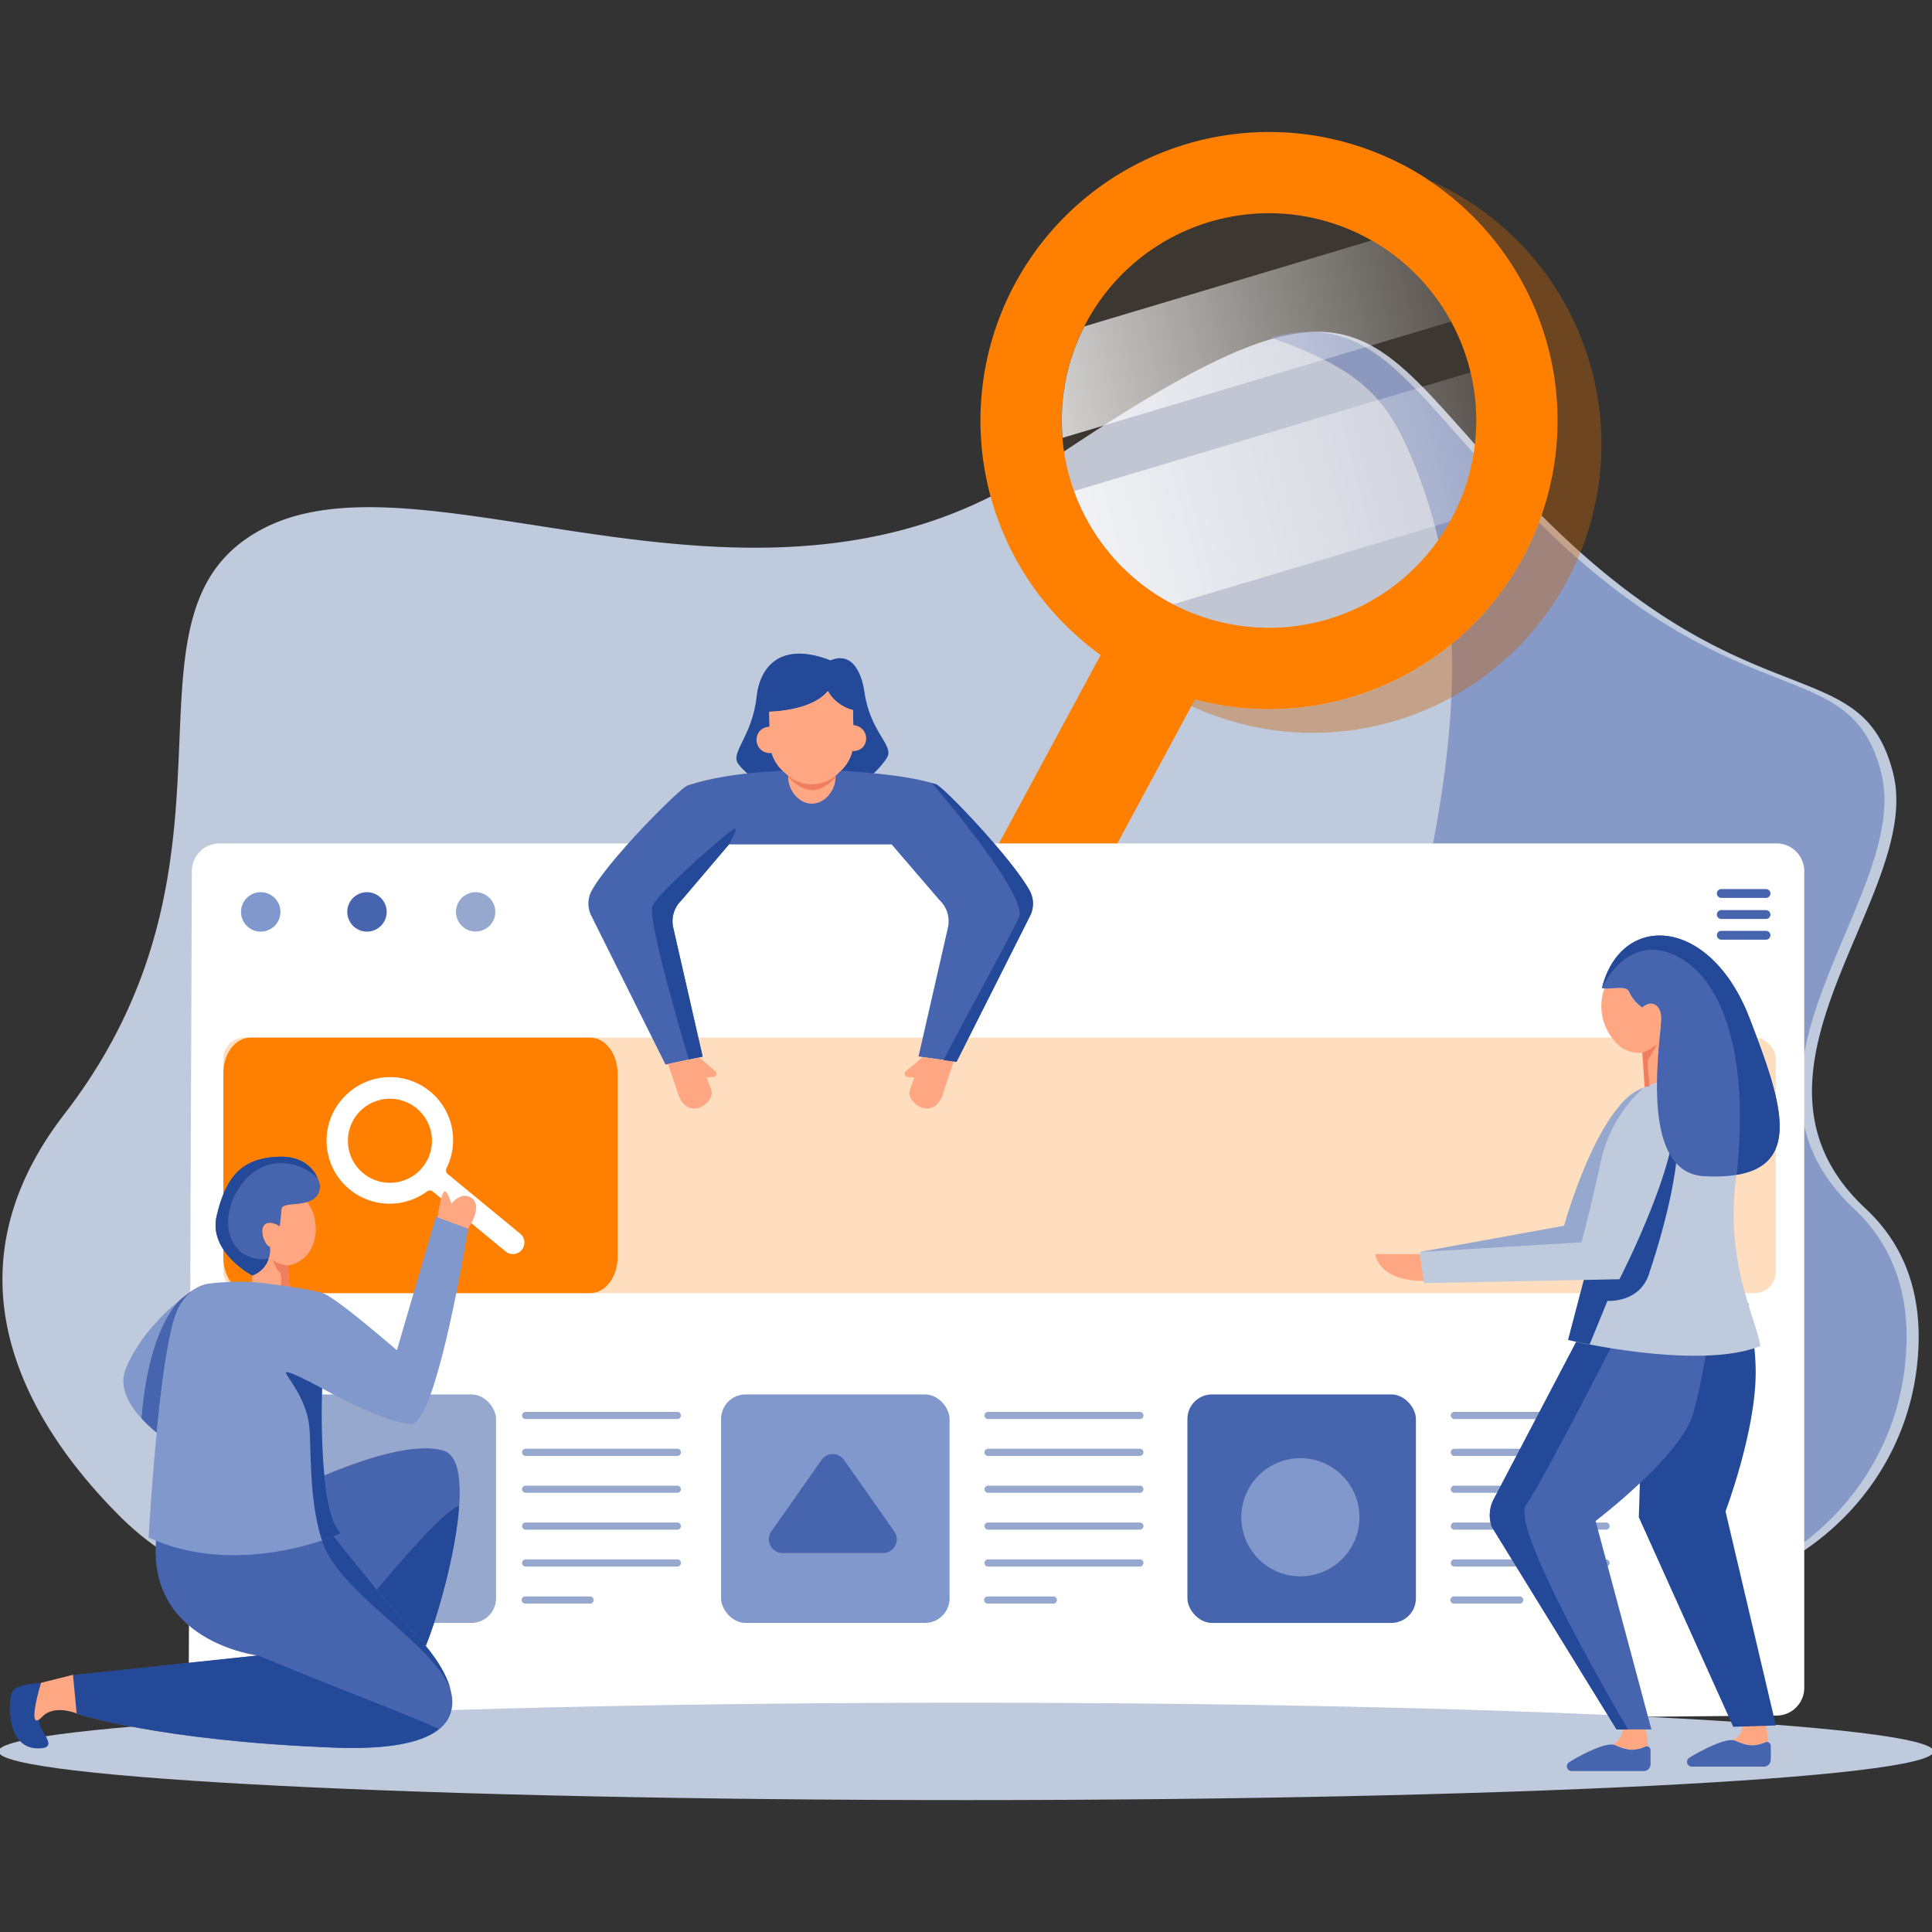 <svg xmlns="http://www.w3.org/2000/svg" xmlns:xlink="http://www.w3.org/1999/xlink" viewBox="0 0 400 400"><rect x="0" y="0" width="400" height="400" fill="#333333" stroke="none"/><defs><style>.cls-1{isolation:isolate;}.cls-2{fill:#bfcadd;}.cls-13,.cls-14,.cls-3{fill:#4764af;}.cls-3{mix-blend-mode:multiply;opacity:0.48;}.cls-4{fill:#cc6202;opacity:0.38;}.cls-10,.cls-21,.cls-5,.cls-6{fill:#ff7f00;}.cls-6,.cls-7,.cls-8{mix-blend-mode:overlay;}.cls-6{opacity:0.05;}.cls-7{fill:url(#linear-gradient);}.cls-8{fill:url(#linear-gradient-2);}.cls-20,.cls-9{fill:#fff;}.cls-10{opacity:0.25;}.cls-11{fill:#97a8ce;}.cls-12{fill:#8198cc;}.cls-14,.cls-15,.cls-16,.cls-17{fill-rule:evenodd;}.cls-15,.cls-18{fill:#254999;}.cls-16,.cls-19{fill:#ffa683;}.cls-17,.cls-22{fill:#ef7f5e;}.cls-20,.cls-21{stroke:#fff;stroke-miterlimit:10;}</style><linearGradient id="linear-gradient" x1="194.49" y1="121.53" x2="296.51" y2="26.86" gradientTransform="translate(72.18 -111.91) rotate(28.34)" gradientUnits="userSpaceOnUse"><stop offset="0" stop-color="#fff"/><stop offset="1" stop-color="#fff" stop-opacity="0"/></linearGradient><linearGradient id="linear-gradient-2" x1="218.53" y1="147.44" x2="320.55" y2="52.77" xlink:href="#linear-gradient"/></defs><g class="cls-1"><g id="OBJECTS"><path class="cls-2" d="M64.39,330.59H342.2c27.22,0,50.82-19.66,54.52-46.45.09-.63.17-1.26.23-1.9,1.21-11.64-1.18-23.15-10.69-32-30.45-28.36,12.05-64.92,5.7-90.13s-28.54-10.71-69.77-50.42S287.4,47.85,215.74,96.55c-57.5,39.07-126.43-4.42-160.68,12.6s.11,67.34-41.75,121.54C-13.1,264.89,6.68,295.82,24.89,314a58.31,58.31,0,0,0,21,13.42A53.44,53.44,0,0,0,64.39,330.59Z"/><path class="cls-3" d="M389.51,160.1c-6.31-25.21-28.37-10.71-69.34-50.42-27.89-27-33.83-45.91-57.25-39.84,18.7,6.54,24,12.46,29.21,24.61C322,164.2,260.19,234.37,302.21,265.88c23.14,17.36-24.95,42.74-68.77,64.71H340.06c27,0,50.5-19.66,54.17-46.45.09-.63.17-1.26.23-1.9,1.2-11.64-1.17-23.15-10.63-32C353.58,221.87,395.81,185.31,389.51,160.1Z"/><path class="cls-4" d="M300.19,39.39c-1.54-.83-3.08-1.58-4.65-2.26A59.75,59.75,0,0,1,239,141.91c1.42,1,2.9,1.82,4.44,2.65A59.75,59.75,0,0,0,300.19,39.39Z"/><path class="cls-5" d="M291.09,34.48a59.75,59.75,0,1,0,24.22,81A59.75,59.75,0,0,0,291.09,34.48Zm-48.73,90.35a42.91,42.91,0,1,1,58.13-17.4A42.9,42.9,0,0,1,242.36,124.83Z"/><path class="cls-5" d="M219.25,63.61a59.75,59.75,0,0,1,76.29-26.48c-1.43-.94-2.92-1.83-4.46-2.65a59.75,59.75,0,0,0-56.72,105.17c1.54.83,3.09,1.59,4.67,2.26A59.74,59.74,0,0,1,219.25,63.61Z"/><path class="cls-6" d="M282.45,49a42.91,42.91,0,1,0,18.38,57.83A42.9,42.9,0,0,0,282.45,49Z"/><path class="cls-7" d="M300.43,66.58,220,90.65a42.44,42.44,0,0,1,4.53-23.08l59.42-17.78A42.51,42.51,0,0,1,300.43,66.58Z"/><path class="cls-8" d="M300.84,106.79c-.2.4-.42.8-.65,1.18l-57.31,17.14a42.76,42.76,0,0,1-20.5-23.44L304.46,77.1A42.73,42.73,0,0,1,300.84,106.79Z"/><rect class="cls-5" x="199.28" y="126.04" width="21.56" height="130.63" transform="translate(116.01 -76.78) rotate(28.34)"/><path class="cls-9" d="M368.05,174.62H45.22a5.76,5.76,0,0,0-5.5,6l-.66,171.47a5.76,5.76,0,0,0,5.49,6l323.5-2.9a5.76,5.76,0,0,0,5.5-6V180.61A5.76,5.76,0,0,0,368.05,174.62Z"/><rect class="cls-10" x="46.24" y="214.83" width="321.42" height="52.89" rx="4.35"/><path class="cls-5" d="M122.2,214.83H51.82c-3.08,0-5.58,3.3-5.58,7.37v38.16c0,4.07,2.5,7.37,5.58,7.37H122.2c3.14,0,5.68-3.36,5.68-7.49V222.32C127.88,218.19,125.34,214.83,122.2,214.83Z"/><rect class="cls-11" x="55.39" y="288.7" width="47.31" height="47.31" rx="5.09"/><rect class="cls-12" x="149.29" y="288.7" width="47.31" height="47.31" rx="5.09"/><path class="cls-11" d="M108.83,293.8a.74.74,0,1,1,0-1.48h31.41a.74.74,0,1,1,0,1.48Z"/><path class="cls-11" d="M108.83,301.43a.74.74,0,1,1,0-1.48h31.41a.74.74,0,1,1,0,1.48Z"/><path class="cls-11" d="M108.83,309.07a.74.74,0,1,1,0-1.48h31.41a.74.74,0,1,1,0,1.48Z"/><path class="cls-11" d="M108.83,316.7a.74.74,0,1,1,0-1.48h31.41a.74.74,0,0,1,0,1.48Z"/><path class="cls-11" d="M108.83,324.34a.74.74,0,0,1,0-1.48h31.41a.74.74,0,1,1,0,1.48Z"/><path class="cls-11" d="M108.83,332a.74.74,0,1,1,0-1.47h13.44a.74.74,0,0,1,0,1.47Z"/><path class="cls-11" d="M204.57,293.8a.74.74,0,0,1,0-1.48H236a.74.74,0,0,1,0,1.48Z"/><path class="cls-11" d="M204.57,301.43a.74.74,0,0,1,0-1.48H236a.74.74,0,0,1,0,1.48Z"/><path class="cls-11" d="M204.57,309.07a.74.74,0,0,1,0-1.48H236a.74.74,0,0,1,0,1.48Z"/><path class="cls-11" d="M204.57,316.7a.74.74,0,1,1,0-1.48H236a.74.74,0,0,1,0,1.48Z"/><path class="cls-11" d="M204.57,324.34a.74.74,0,0,1,0-1.48H236a.74.74,0,1,1,0,1.48Z"/><path class="cls-11" d="M204.57,332a.74.74,0,1,1,0-1.47H218a.74.74,0,1,1,0,1.47Z"/><rect class="cls-13" x="245.84" y="288.7" width="47.31" height="47.31" rx="5.09"/><path class="cls-11" d="M301.11,293.8a.74.74,0,0,1,0-1.48h31.41a.74.74,0,0,1,0,1.48Z"/><path class="cls-11" d="M301.11,301.43a.74.74,0,0,1,0-1.48h31.41a.74.74,0,0,1,0,1.48Z"/><path class="cls-11" d="M301.11,309.07a.74.74,0,0,1,0-1.48h31.41a.74.74,0,0,1,0,1.48Z"/><path class="cls-11" d="M301.11,316.7a.74.74,0,0,1,0-1.48h31.41a.74.74,0,0,1,0,1.48Z"/><path class="cls-11" d="M301.11,324.34a.74.74,0,1,1,0-1.48h31.41a.74.74,0,1,1,0,1.48Z"/><path class="cls-11" d="M301.11,332a.74.74,0,1,1,0-1.47h13.44a.74.74,0,1,1,0,1.47Z"/><path class="cls-14" d="M365.63,184.07h-9.26a.92.92,0,0,0-.91.92h0a.91.91,0,0,0,.91.91h9.26a.92.92,0,0,0,.92-.91h0A.92.92,0,0,0,365.63,184.07Z"/><path class="cls-14" d="M365.63,188.43h-9.26a.92.92,0,0,0-.91.92h0a.91.91,0,0,0,.91.91h9.26a.92.92,0,0,0,.92-.91h0A.92.92,0,0,0,365.63,188.43Z"/><path class="cls-14" d="M365.63,192.72h-9.26a.91.91,0,0,0-.91.91h0a.92.92,0,0,0,.91.92h9.26a.92.92,0,0,0,.92-.92h0A.92.92,0,0,0,365.63,192.72Z"/><path class="cls-12" d="M58.06,188.79A4.08,4.08,0,1,1,54,184.72,4.08,4.08,0,0,1,58.06,188.79Z"/><path class="cls-13" d="M80.06,188.79A4.08,4.08,0,1,1,76,184.72,4.08,4.08,0,0,1,80.06,188.79Z"/><path class="cls-11" d="M102.55,188.79a4.07,4.07,0,1,1-4.07-4.07A4.08,4.08,0,0,1,102.55,188.79Z"/><path class="cls-13" d="M185.15,317.06l-10.4-14.8a2.84,2.84,0,0,0-4.65,0l-10.4,14.8a2.84,2.84,0,0,0,2.32,4.48h20.81A2.84,2.84,0,0,0,185.15,317.06Z"/><circle class="cls-12" cx="269.23" cy="314.13" r="12.23"/><path class="cls-2" d="M400.33,362.61c0-5.57-89.69-10.08-200.33-10.08S-.33,357-.33,362.61,89.36,372.69,200,372.69,400.33,368.18,400.33,362.61Z"/><path class="cls-15" d="M179,143.41c-.4-2.76-1.89-8.8-7.06-6.7-10.08-3.9-14.58,1-15.3,7.57-.9,8.23-5.51,11.51-3.8,13.87,2.14,2.95,8.75,7.26,15.57,7.42,7.13.14,13.38-5.62,15.26-8.75C185.14,154.33,180.17,151.6,179,143.41Z"/><path class="cls-14" d="M213.16,184.39c-3.61-6.57-17.79-21.48-19.38-22-4.43-1.51-11.47-2.18-15.63-2.54a96.38,96.38,0,0,0-10.33-.36l-3,.05c-3.9,0-14.77.48-22.46,3.09-1.58.54-16.25,15.21-19.86,21.78a5.61,5.61,0,0,0-.17,5l15.46,31,7.7-1.64L139.37,192a6,6,0,0,1,1.73-5.61l9.82-11.56h33.69l9.93,11.56a6,6,0,0,1,1.73,5.61l-6.1,26.73,7.84,1.1,15.33-30.44A5.64,5.64,0,0,0,213.16,184.39Z"/><path class="cls-16" d="M144.74,218.9l3.35,2.89a.68.68,0,0,1-.36,1.19l-1.42.11.93,2.49c1,2.59-4.43,6.57-6.66,1.43l-2.28-6.73Z"/><path class="cls-16" d="M191,218.88l-3.46,2.91a.68.68,0,0,0,.36,1.19l1.42.11-.93,2.49c-1,2.59,4.43,6.57,6.66,1.43l2.39-7.25Z"/><path class="cls-16" d="M176.6,147l.13,6.25a8.43,8.43,0,0,1-2.51,6.18c-.27.25-.54.52-.82.79a7.59,7.59,0,0,1-10.39.21l-.85-.76a8.37,8.37,0,0,1-2.77-6.05l-.13-6.27s8.81-.08,12.17-4.26A8.19,8.19,0,0,0,176.6,147Z"/><path class="cls-16" d="M176.6,147l.13,6.25a8.43,8.43,0,0,1-2.51,6.18c-.27.25-.54.52-.82.79a7.59,7.59,0,0,1-10.39.21l-.85-.76a8.37,8.37,0,0,1-2.77-6.05l-.13-6.27s8.73-.08,12.09-4.26A8.47,8.47,0,0,0,176.6,147Z"/><path class="cls-16" d="M161.57,154.81a2.75,2.75,0,0,0-3.92-3.77,1.68,1.68,0,0,0-.52.54,2.75,2.75,0,0,0,3.93,3.76A1.72,1.72,0,0,0,161.57,154.81Z"/><path class="cls-16" d="M178.84,154.46a2.75,2.75,0,0,0-3.73-3.89,2.16,2.16,0,0,0-.82.85,2.75,2.75,0,0,0,4,3.57A1.84,1.84,0,0,0,178.84,154.46Z"/><path class="cls-16" d="M173,160.86a4.91,4.91,0,1,0-9.82,0c0,2.73,2.19,5.53,4.91,5.53S173,163.59,173,160.86Z"/><path class="cls-17" d="M163.24,160.63a1.79,1.79,0,0,0,0,.23c0,.2,2.54,2.75,5,2.74S173,161,173,160.86a2.4,2.4,0,0,0,0-.28A7.58,7.58,0,0,1,163.24,160.63Z"/><path class="cls-18" d="M145.47,218.76,139.37,192a6,6,0,0,1,1.73-5.61l9.82-11.56s2.17-3.73,1.08-3.25-15.57,13-16.9,16c-1,2.3,4.71,22.37,7.49,31.76Z"/><path class="cls-18" d="M193.78,162.37l-.81-.25c2.81,3.3,19.84,23.57,18,27.78-1.7,3.8-12.33,23.06-15.6,29.59l2.68.37,15.33-30.44a5.64,5.64,0,0,0-.18-5C209.55,177.82,195.37,162.91,193.78,162.37Z"/><path class="cls-13" d="M51.92,312.83l.88,2.46,13-1.33s14.37,18.31,20.33,24.55c.62.64,1.31,1.43,2,2.31,3.8-9.2,11.48-38.18,3.67-40.48C80.31,296.93,51.92,312.83,51.92,312.83Z"/><path class="cls-18" d="M78,329.14c3.09,3.72,6.09,7.25,8.12,9.37.62.64,1.31,1.43,2,2.31,2.37-5.73,6.24-19.12,6.94-29C92.52,312.23,83.73,322.31,78,329.14Z"/><path class="cls-13" d="M65.83,314s14.37,18.31,20.33,24.56,19.59,24.7-17,23.28-53.26-7.05-53.26-7.05l-.76-7.95,38.33-4.07s-23.95-2.79-21-25.36Z"/><path class="cls-18" d="M66.52,316.79l.65-1.13c3.7,4.68,14.13,17.77,19,22.86,2.34,2.45,5.87,6.8,7.07,11.08-2.81-6.51-11.42-12.61-18.77-19.77C65,320.59,66.52,316.79,66.52,316.79Z"/><path class="cls-18" d="M8.49,348.46l-.33,0c-1.32.1-4.94.3-5.67,1.93-.85,1.89-1.15,11.3,5,11.58s-1.13-4.62,1-6.65Z"/><path class="cls-18" d="M15.11,346.8l38.33-4.07s4.16,1.8,17,6.91c7.82,3.1,16,6.26,20.44,8.33-3.27,2.64-9.86,4.29-21.78,3.83-36.63-1.42-53.26-7.05-53.26-7.05Z"/><path class="cls-19" d="M15.87,354.75s-4.64-1.94-7.1.66c-3.55,3.75-.28-7-.28-7l6.62-1.66Z"/><path class="cls-20" d="M107.42,255.84,92.35,243.43a1.46,1.46,0,0,1-.37-1.75A12.55,12.55,0,0,0,72,227.07a13.09,13.09,0,0,0-2.11,2.64,12.56,12.56,0,0,0,18.24,16.55,1.37,1.37,0,0,1,.47-.23,1.47,1.47,0,0,1,1.32.27L105,258.71a1.78,1.78,0,0,0,1.36.42,1.83,1.83,0,0,0,1.27-.66A1.87,1.87,0,0,0,107.42,255.84ZM87.78,242.06a9.2,9.2,0,1,1-1.18-13A9.21,9.21,0,0,1,87.78,242.06Z"/><path class="cls-21" d="M86.6,229.1a9.2,9.2,0,1,0,1.18,13A9.21,9.21,0,0,0,86.6,229.1Z"/><path class="cls-19" d="M96.44,247.58c-1-.14-2.09.64-3,1.61-.28-.94-.78-2.34-1.29-2.55-.78-.32-1.71,6.14-1.71,6.14l.55-.47-.13.22,5.43,2.81C99.7,250.57,98.91,247.91,96.44,247.58Z"/><path class="cls-12" d="M32.44,296.63c1.09-11.16,2.69-23.09,4.77-26.29a11.29,11.29,0,0,1,3.15-3.5h0s-10.09,6.43-14.26,16.37C24.07,288,27.93,292.89,32.44,296.63Z"/><path class="cls-19" d="M59.94,266.4,59.59,262a6.57,6.57,0,0,0,3.73-1.92c2.73-2.84,2.69-8.2.24-11.23-2.28.68-5.17.21-5.28,1.46-.17,2-.36,3.56-.36,3.56-1.88-1.19-3.86-1-3.6,1.5.1,1,.82,2.62,1.56,2.75a5.71,5.71,0,0,1-3.66,5.94h0v1.52Z"/><path class="cls-13" d="M44.89,251.61c1.85-7.62,4.84-11.92,13-12.12,7.42-.18,8.4,6,8.4,6-.23,5.34-7.81,2.81-8,4.84s-.36,3.56-.36,3.56c-1.88-1.19-3.86-1-3.6,1.5.1,1,.82,2.62,1.56,2.75a5.71,5.71,0,0,1-3.66,5.94S43,259.22,44.89,251.61Z"/><path class="cls-18" d="M44.89,251.61c1.85-7.62,4.84-11.92,13-12.12,4.92-.12,7,2.55,7.86,4.37-3.62-3.42-11.53-5.5-16.49,2.46-4.29,6.89-1.59,15.22,6.36,14.3a5.44,5.44,0,0,1-3.37,3.45S43,259.22,44.89,251.61Z"/><path class="cls-22" d="M57.91,263.41c-.7-.43-1.5-2.66-1.5-2.66.84,1,3.19,1.26,3.19,1.26l.34,4.39-1.73-.18C58.25,264.84,58.21,263.59,57.91,263.41Z"/><path class="cls-12" d="M30.78,318.33s2.26-41.56,6.43-48c1.74-2.69,3.19-4,5.82-4.55a57.74,57.74,0,0,1,9.21-.36c3.62.34,12.68,1.54,14.87,2.43,3,1.23,15.06,11.71,15.06,11.71l8.08-27.64,6.67,2.48s-6.5,40.29-11.71,40.39-18.52-7.34-18.52-7.34-1,25.35,3.92,30C70.61,317.44,49.8,327.05,30.78,318.33Z"/><path class="cls-13" d="M37.25,269.14c1.82-1.48,3.1-2.31,3.1-2.31h0a11.29,11.29,0,0,0-3.15,3.5c-2.08,3.2-3.68,15.13-4.77,26.29a32.24,32.24,0,0,1-3.12-2.94C29.81,287.05,31.49,275.33,37.25,269.14Z"/><path class="cls-18" d="M59.23,284.37c-.71-1.42,7.46,3.09,7.46,3.09s-1,25.35,3.92,30a41,41,0,0,1-3.93,1.49C63.85,310.46,64.49,299,64,295,63.26,289.58,59.94,285.79,59.23,284.37Z"/><path class="cls-19" d="M335.92,357.48c0,.39,0,.83-.09,1.29a3.39,3.39,0,0,1-2,2.39,1.59,1.59,0,0,1,.52.12c2.47,1.08,3.89,1.35,6.29.33a.84.84,0,0,1,.56,0c-.1-1.2-.33-2.87-.52-4.1Z"/><path class="cls-13" d="M341.73,365.32c0-1,0-2.17,0-3a.77.77,0,0,0-1.07-.69c-2.42,1-3.84.76-6.31-.32-1.91-.83-8.07,2.61-9.59,3.61l0,0a1,1,0,0,0,.55,1.76h15A1.42,1.42,0,0,0,341.73,365.32Z"/><path class="cls-19" d="M360.8,356.56c0,.39,0,.83-.09,1.29a3.43,3.43,0,0,1-2,2.39,1.6,1.6,0,0,1,.52.11c2.47,1.08,3.89,1.36,6.29.33a.78.78,0,0,1,.56,0c-.09-1.21-.33-2.87-.52-4.1Z"/><path class="cls-13" d="M366.61,364.4c.05-1,0-2.17,0-3a.78.78,0,0,0-1.08-.68c-2.42,1-3.84.75-6.31-.33-1.91-.83-8.07,2.62-9.59,3.62l0,0a1,1,0,0,0,.55,1.75h15A1.42,1.42,0,0,0,366.61,364.4Z"/><path class="cls-18" d="M362,269.9c0,2.11,1.5,7.83,1.5,14.24,0,12.28-6.25,28.77-6.25,28.77l10.43,44.33-8.83.27-19.55-43.38,1.42-46.4Z"/><path class="cls-13" d="M354.93,267.41s-1.39,14.45-4.33,25.09c-2.45,8.9-20.25,22.4-20.25,22.4l11.56,43.16H334.7l-25.82-41.93a7.14,7.14,0,0,1,.27-5.5l24.65-47Z"/><path class="cls-19" d="M294,259.65h-9.27s.47,5.55,10.1,5.55Z"/><path class="cls-19" d="M343.83,212.63a12.64,12.64,0,0,0,.15-2.43c-.28-2.86-2-3.37-4-1.6a8,8,0,0,1-2.78-3.33c-.58-1.32-3.05-.31-5-.69a10.94,10.94,0,0,0,3.37,12.2,6.56,6.56,0,0,0,4.43,1.17l.48,7.15,8.68-2.31-.13-4.21A5.12,5.12,0,0,1,343.83,212.63Z"/><path class="cls-18" d="M337.08,358.06c-1.83-3.1-24.49-41.72-21.15-46.43,3.48-4.91,19-35.39,19-35.39l-3.68-4.7-2.87,2.37-19.25,36.72a7.14,7.14,0,0,0-.27,5.5l25.82,41.93Z"/><path class="cls-2" d="M334.08,232.71c.47-8.83,14.2-9.52,15.68-9.55a6.94,6.94,0,0,1,5.06,2.42c2.21,2.45,6.39,7.8,5.05,15.35-3.44,19.34,3.68,31.68,4.59,37.75-12.77,5.17-39.82-1.25-39.82-1.25L332.89,246Z"/><path class="cls-2" d="M323.83,253.79s8.41-30.49,19.13-28.73c11.86,1.94-7.67,39.78-7.67,39.78l-40.5.82-.82-6.45Z"/><path class="cls-18" d="M341.39,263.82c-2,6-8.59,5.52-8.59,5.52l-3.68,9c-2.76-.51-4.47-.92-4.47-.92L327.91,265l7.38-.15s13.58-26.33,11.21-36.19C346.92,229.5,350.15,237.42,341.39,263.82Z"/><path class="cls-13" d="M352.85,243.52c-13.7-.71-9.07-27.39-8.92-32.55.09-2.87-1.95-4.14-3.93-2.37a8.11,8.11,0,0,1-2.77-3.33c-.58-1.32-3.65-.32-5.57-.69,3.91-15.78,22.42-15,30.6,6.31C369.32,229.3,374.74,244.64,352.85,243.52Z"/><path class="cls-22" d="M341.24,219.4a32.57,32.57,0,0,0,1.81-3.22,11.32,11.32,0,0,1-2.68,1.64,3.09,3.09,0,0,1-.31.13l.48,7.15,1-.26C341.29,222.68,341,219.63,341.24,219.4Z"/><path class="cls-11" d="M331.48,240.24a28.87,28.87,0,0,1,8.69-14.93c-9.35,3.16-16.34,28.48-16.34,28.48L294,259.21l33.42-2S329.43,249.86,331.48,240.24Z"/><path class="cls-18" d="M346.61,197.7c10,4.47,15.67,20.65,12.94,45.53,13.86-2.3,8.93-16.13,2.71-32.34-8.18-21.35-26.69-22.09-30.6-6.31C331.66,204.58,336.59,193.2,346.61,197.7Z"/></g></g></svg>